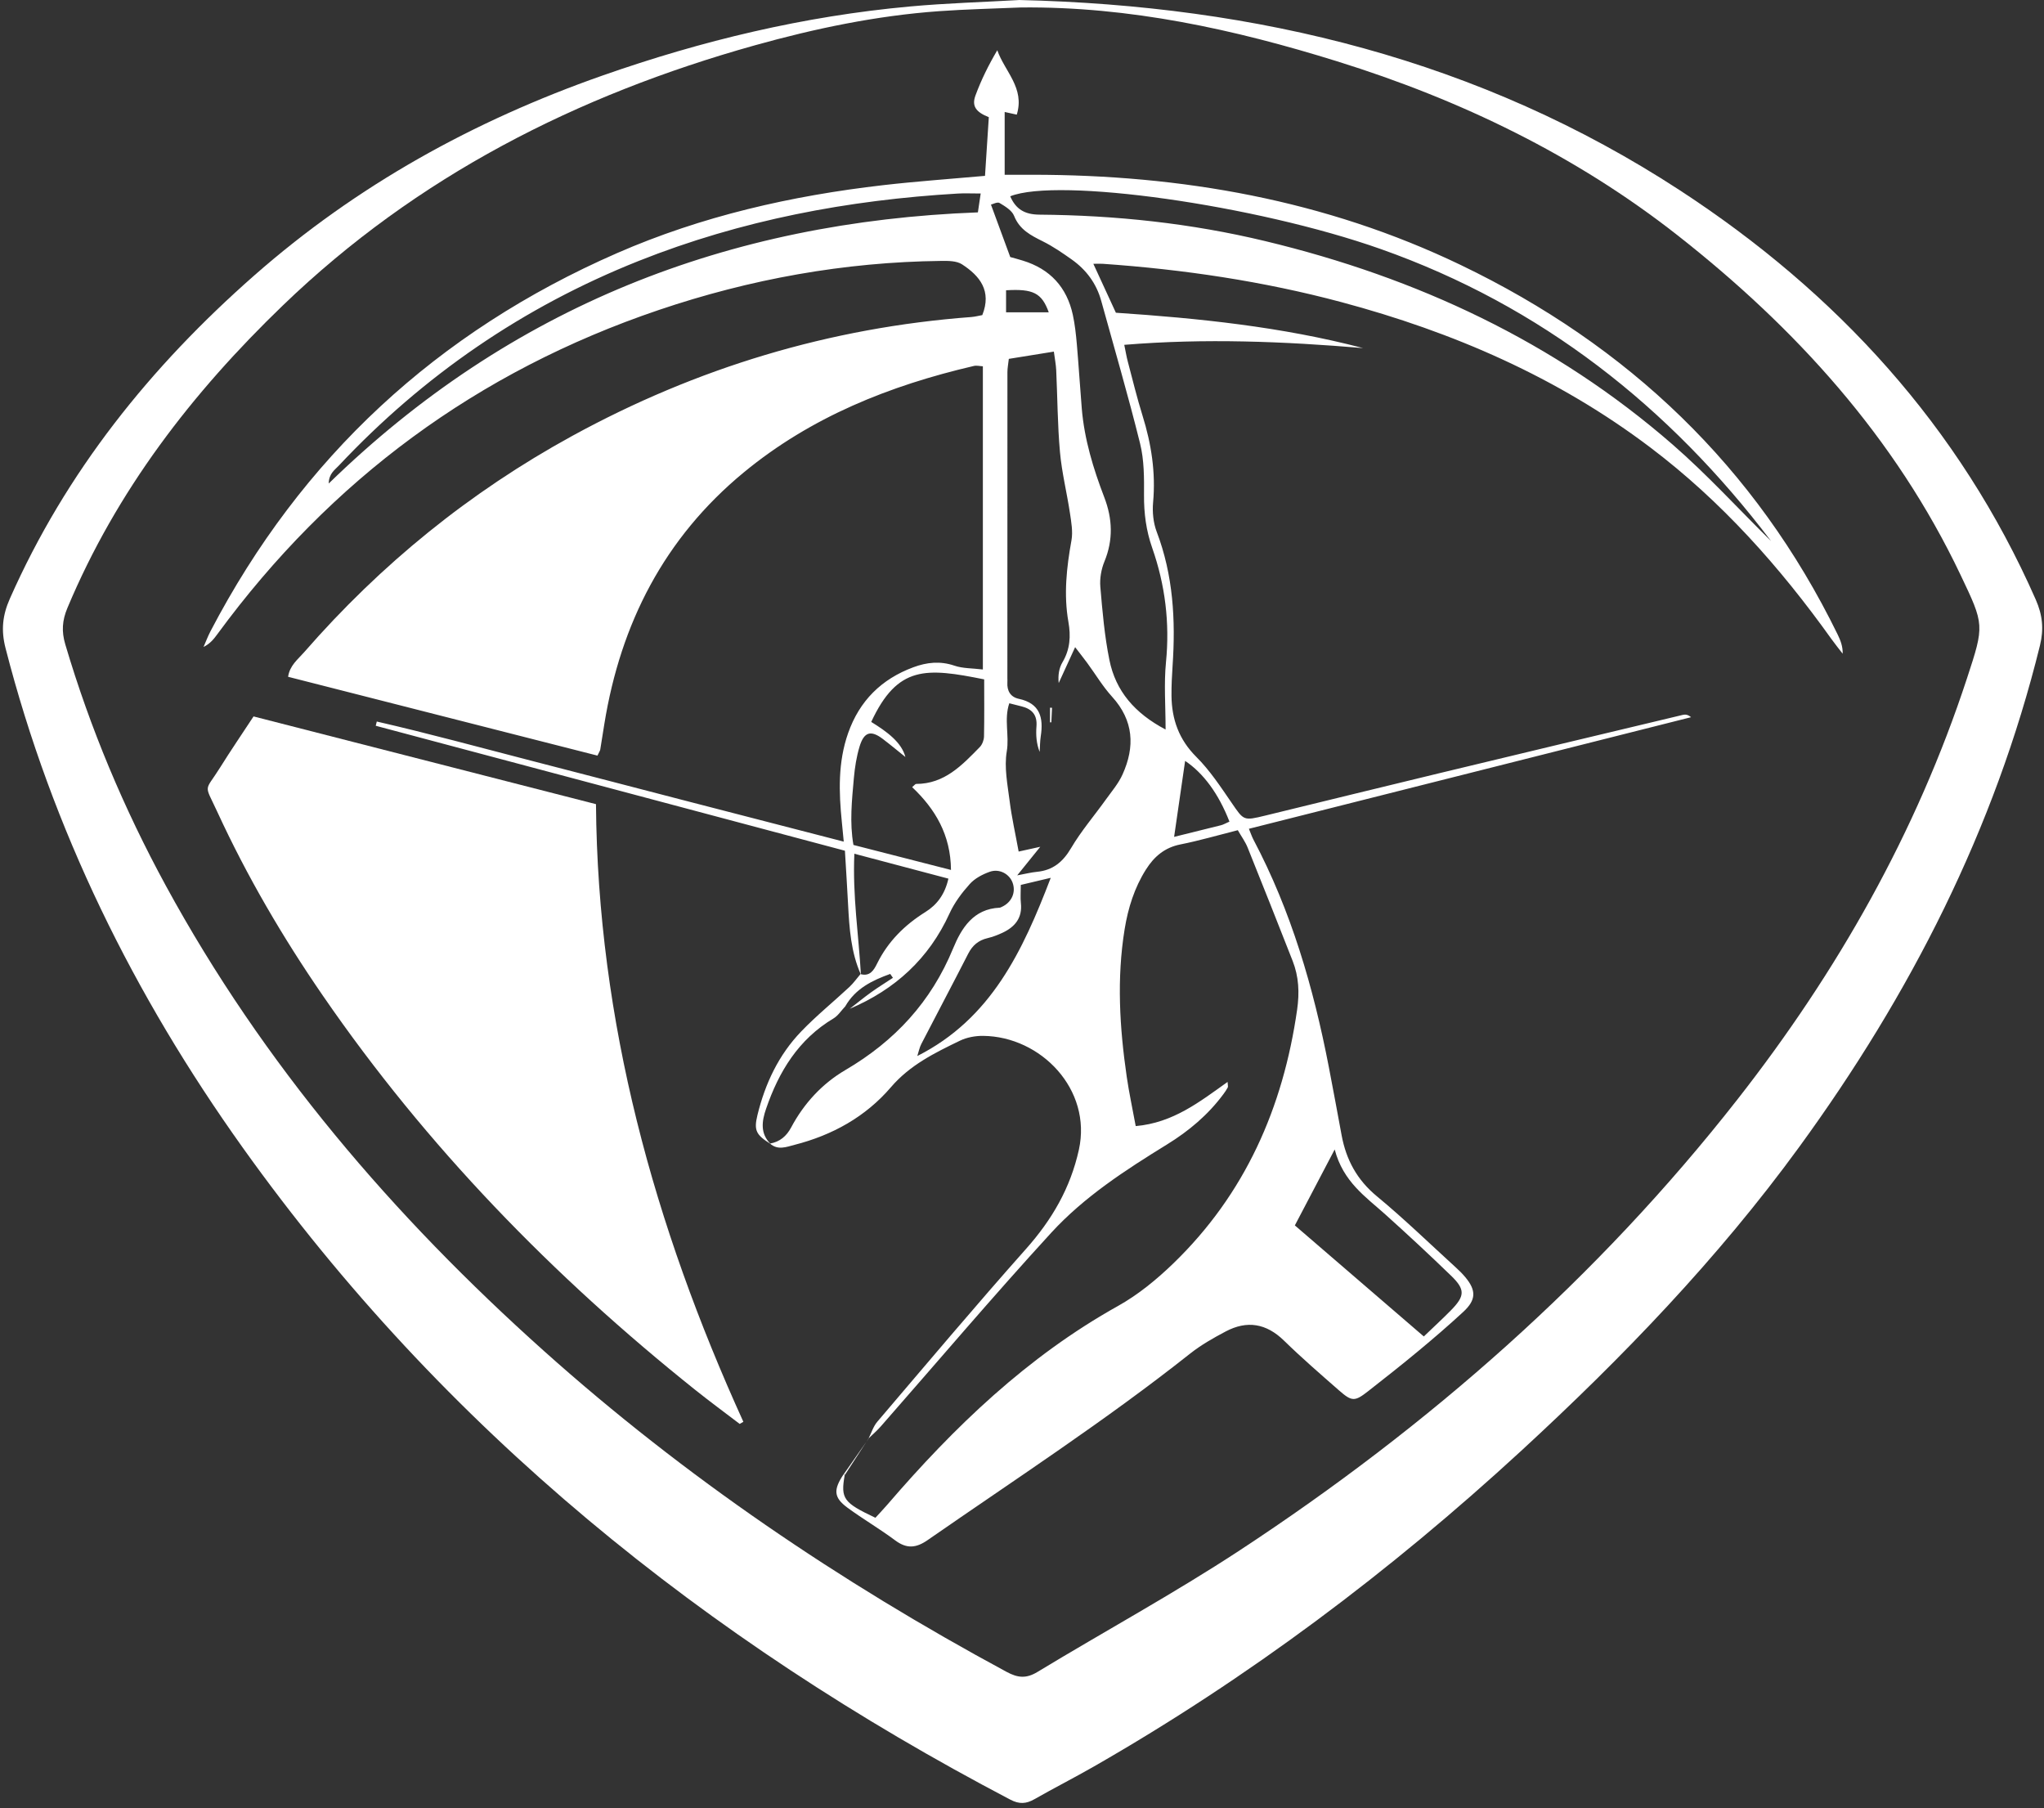 <svg width="355" height="314" viewBox="0 0 355 314" fill="none" xmlns="http://www.w3.org/2000/svg">
<rect x="0" y="0" width="355" height="314" fill="#333333" stroke="none"/>
<path d="M176.96 0C218.429 0.956 257.083 10.447 291.701 33.01C318.93 50.763 340.302 73.993 353.564 104.113C354.747 106.806 354.998 109.226 354.3 112.079C346.432 144.041 331.767 172.719 312.474 199.189C298.347 218.573 281.801 235.735 264.207 251.932C241.455 272.872 216.866 291.36 190.002 306.746C186.587 308.704 183.075 310.486 179.653 312.436C178.219 313.256 177.013 313.324 175.473 312.512C122.533 284.767 77.081 248.199 42.151 199.28C23.276 172.841 9.081 144.14 0.963 112.557C0.159 109.438 0.432 106.836 1.722 103.938C11.471 81.906 26.151 63.668 44.139 47.849C61.968 32.175 82.27 20.97 104.598 13.133C121.949 7.04 139.671 2.799 157.978 1.13C164.434 0.539 170.928 0.357 176.96 0.008V0ZM177.309 1.297C172.567 1.502 167.81 1.601 163.076 1.942C152.182 2.724 141.53 4.954 131.03 7.89C100.205 16.524 72.407 30.612 49.139 53.024C33.358 68.22 20.233 85.229 11.706 105.577C10.796 107.747 10.674 109.651 11.334 111.881C15.659 126.486 21.523 140.43 28.799 153.798C45.679 184.797 68.28 211.161 94.462 234.589C118.929 256.484 145.938 274.738 174.805 290.313C176.785 291.383 178.235 291.512 180.184 290.336C191.868 283.258 203.9 276.71 215.311 269.222C248.176 247.638 277.431 221.965 301.754 190.92C319.105 168.767 332.829 144.61 341.63 117.776C344.672 108.505 344.642 108.52 340.499 99.819C329.142 75.943 311.859 56.946 291.299 40.816C273.615 26.948 253.631 17.305 232.214 10.644C214.34 5.083 196.177 1.1 177.301 1.297H177.309Z" fill="white"/>
<path d="M133.856 198.659C131.314 197.073 130.904 196.307 131.549 193.651C132.877 188.189 135.229 183.189 139.151 179.115C141.776 176.384 144.743 173.979 147.519 171.392C148.232 170.724 148.809 169.905 149.446 169.154C151.077 169.609 151.76 168.494 152.329 167.333C154.226 163.487 157.124 160.619 160.735 158.366C162.746 157.114 164.111 155.285 164.718 152.577C159.324 151.151 154.029 149.747 148.384 148.252C148.058 155.551 149.135 162.379 149.522 169.245C147.785 165.361 147.512 161.218 147.292 157.053C147.14 154.056 146.943 151.067 146.745 147.729C119.494 140.476 92.379 133.253 65.256 126.031C65.317 125.788 65.378 125.538 65.439 125.295C74.383 127.343 83.237 129.771 92.121 132.062C101.089 134.369 110.041 136.713 119.001 139.035C128.052 141.379 137.103 143.716 146.541 146.151C146.404 144.77 146.313 143.769 146.214 142.775C145.683 137.555 145.524 132.373 147.299 127.313C149.272 121.699 153.088 117.921 158.626 115.872C160.948 115.007 163.284 114.749 165.758 115.592C167.214 116.092 168.868 116.032 170.704 116.259V63.607C170.204 63.585 169.642 63.433 169.141 63.547C154.537 66.946 140.866 72.393 129.167 82.043C115.389 93.416 107.795 108.24 104.965 125.697C104.723 127.184 104.503 128.671 104.252 130.158C104.214 130.371 104.07 130.568 103.767 131.213C85.976 126.683 68.086 122.124 50.038 117.526C50.311 115.569 51.745 114.492 52.822 113.262C66.121 97.998 81.606 85.434 99.366 75.708C121.004 63.865 144.098 56.893 168.717 55.05C169.384 54.996 170.044 54.814 170.606 54.716C172.282 50.505 170.158 47.903 167.093 45.908C166.145 45.285 164.673 45.293 163.444 45.308C146.632 45.505 130.282 48.457 114.38 53.843C82.918 64.503 57.419 83.318 37.777 110.091C37.163 110.926 36.541 111.753 35.35 112.345C35.752 111.427 36.108 110.478 36.571 109.591C52.351 79.395 75.969 57.591 107.143 43.965C121.899 37.517 137.452 33.989 153.391 32.153C159.127 31.493 164.893 31.091 171.076 30.537C171.296 27.123 171.516 23.709 171.736 20.348C169.483 19.46 168.739 18.413 169.422 16.57C170.408 13.899 171.668 11.335 173.208 8.725C174.49 12.405 178.025 15.272 176.592 19.908C175.78 19.733 175.165 19.597 174.49 19.445V30.347C176.288 30.347 177.76 30.347 179.232 30.347C205.156 30.347 230.184 34.717 253.695 46.014C282.752 59.973 304.928 81.049 319.161 110.182C319.647 111.184 320.064 112.216 320.034 113.52C319.374 112.663 318.691 111.821 318.061 110.941C309.116 98.43 298.996 87.066 286.667 77.734C270.53 65.519 252.368 57.652 232.961 52.462C219.388 48.836 205.542 46.788 191.537 45.809C191.09 45.779 190.635 45.809 189.891 45.809C191.204 48.654 192.425 51.317 193.806 54.306C208.099 55.262 222.567 56.734 236.731 60.444C223.007 59.291 209.298 58.722 195.262 59.882C195.513 61.081 195.649 61.953 195.877 62.796C196.704 65.929 197.47 69.085 198.434 72.173C199.966 77.097 200.74 82.058 200.27 87.232C200.118 88.909 200.3 90.775 200.892 92.338C203.767 99.887 204.192 107.679 203.653 115.607C203.54 117.337 203.449 119.082 203.464 120.819C203.509 124.908 204.746 128.413 207.773 131.433C210.125 133.777 211.999 136.63 213.895 139.391C216.035 142.502 215.936 142.555 219.745 141.629C229.858 139.164 239.979 136.683 250.099 134.24C264.15 130.856 278.208 127.495 292.266 124.142C292.691 124.043 293.154 124.074 293.7 124.544C268.178 130.985 242.657 137.426 216.907 143.92C217.272 144.8 217.446 145.332 217.704 145.817C224.259 158.221 228.121 171.513 230.776 185.215C231.542 189.19 232.278 193.173 233.014 197.156C233.803 201.397 235.684 204.88 239.114 207.717C243.84 211.624 248.256 215.911 252.793 220.046C253.392 220.592 253.976 221.161 254.492 221.783C256.419 224.089 256.381 225.736 254.151 227.799C251.601 230.159 248.961 232.427 246.291 234.642C243.438 237.009 240.532 239.308 237.604 241.592C235.282 243.405 234.804 243.413 232.536 241.425C229.312 238.603 226.065 235.788 223 232.799C219.927 229.802 216.589 229.248 212.871 231.213C210.732 232.344 208.592 233.558 206.703 235.052C192.068 246.645 176.425 256.818 161.099 267.447C159.089 268.843 157.465 268.972 155.47 267.485C152.784 265.482 149.864 263.783 147.163 261.795C144.78 260.035 144.72 258.692 146.525 255.999L146.707 256.143C145.987 260.248 146.472 260.938 152.041 263.563C152.709 262.827 153.429 262.084 154.105 261.295C165.727 247.783 178.428 235.568 194.162 226.79C197.66 224.84 200.877 222.2 203.767 219.408C216.247 207.353 222.84 192.362 225.283 175.337C225.708 172.363 225.579 169.594 224.502 166.855C221.922 160.293 219.335 153.738 216.695 147.198C216.278 146.159 215.587 145.225 214.98 144.163C211.506 145.043 208.289 145.984 205.011 146.636C202.273 147.175 200.444 148.753 199.033 150.984C197.023 154.163 195.923 157.675 195.323 161.37C193.935 169.92 194.451 178.455 195.687 186.96C196.097 189.782 196.704 192.574 197.25 195.548C203.76 194.979 208.365 191.322 213.205 187.878C213.228 188.424 213.319 188.682 213.235 188.841C213.023 189.251 212.75 189.63 212.477 190.002C209.821 193.591 206.483 196.398 202.69 198.734C195.475 203.18 188.313 207.816 182.577 214.067C172.487 225.076 162.822 236.478 152.974 247.699C152.306 248.458 151.533 249.118 150.812 249.823L150.827 249.839C151.335 248.845 151.669 247.707 152.367 246.887C160.933 236.843 169.43 226.737 178.2 216.874C182.699 211.814 185.908 206.321 187.38 199.652C189.686 189.183 180.779 179.98 170.75 179.881C169.399 179.866 167.912 180.139 166.706 180.724C162.344 182.833 158.034 184.942 154.734 188.796C150.326 193.94 144.56 197.126 137.998 198.803C136.602 199.159 135.1 199.797 133.734 198.583C135.441 198.279 136.594 197.308 137.414 195.768C139.637 191.595 142.808 188.166 146.836 185.807C155.409 180.784 161.722 173.964 165.53 164.708C166.979 161.188 169.043 157.827 173.625 157.622C173.731 157.622 173.845 157.546 173.951 157.501C175.704 156.727 176.493 154.959 175.856 153.252C175.294 151.758 173.572 150.794 171.895 151.386C170.636 151.833 169.308 152.531 168.436 153.502C167.063 155.027 165.765 156.75 164.916 158.616C161.327 166.483 155.44 171.84 147.58 175.178C148.824 174.214 150.038 173.22 151.313 172.302C152.542 171.422 153.824 170.633 155.083 169.799C154.924 169.571 154.772 169.351 154.613 169.123C151.51 170.246 148.581 171.642 146.799 174.76C146.123 175.466 145.569 176.369 144.758 176.854C138.681 180.481 135.267 186.08 133.051 192.544C132.323 194.66 131.982 196.83 133.848 198.659H133.856ZM176.925 147.873C178.132 147.608 179.065 147.403 180.673 147.046C179.133 148.95 178.079 150.263 176.667 152.008C178.139 151.735 179.11 151.484 180.097 151.393C182.866 151.12 184.603 149.686 186.029 147.266C187.782 144.292 190.073 141.629 192.091 138.807C193.1 137.403 194.261 136.045 194.959 134.49C197.144 129.665 196.909 125.121 193.138 120.978C191.515 119.195 190.263 117.071 188.821 115.114C188.237 114.317 187.615 113.543 186.727 112.382C185.643 114.749 184.762 116.684 183.875 118.611C183.731 117.268 183.928 116.009 184.535 114.992C185.855 112.762 185.999 110.471 185.559 107.99C184.724 103.248 185.24 98.544 186.09 93.841C186.363 92.323 186.06 90.654 185.825 89.084C185.294 85.548 184.413 82.058 184.095 78.508C183.67 73.781 183.662 69.024 183.442 64.275C183.397 63.304 183.2 62.333 183.033 61.058C180.195 61.514 177.737 61.908 175.211 62.318C175.105 63.266 174.968 63.941 174.968 64.616C174.953 82.347 174.96 100.069 174.96 117.799C174.96 118.035 174.983 118.262 174.96 118.497C174.869 119.977 175.514 121.046 176.941 121.35C180.65 122.139 181.25 124.635 180.757 127.852C180.62 128.747 180.628 129.673 180.567 130.575C179.99 129.096 179.899 127.609 180.013 126.137C180.172 124.149 179.239 123.11 177.418 122.662C176.751 122.496 176.083 122.329 175.294 122.124C174.346 124.916 175.325 127.708 174.854 130.484C174.384 133.261 174.991 136.25 175.355 139.118C175.712 141.963 176.356 144.778 176.918 147.873H176.925ZM175.476 44.641C175.863 44.747 176.758 44.982 177.638 45.255C182.373 46.704 185.294 49.876 186.333 54.693C186.697 56.385 186.879 58.122 187.031 59.844C187.349 63.532 187.577 67.234 187.881 70.929C188.328 76.285 189.876 81.368 191.788 86.352C193.214 90.062 193.373 93.734 191.818 97.505C191.264 98.848 190.984 100.456 191.105 101.905C191.469 106.161 191.833 110.448 192.683 114.621C193.768 119.984 197.06 123.854 202.439 126.683C202.439 122.518 202.136 118.717 202.508 114.977C203.183 108.149 202.364 101.564 200.118 95.153C199.063 92.149 198.669 89.137 198.692 85.966C198.714 82.976 198.722 79.888 198.009 77.021C195.953 68.721 193.54 60.505 191.264 52.258C190.43 49.231 188.662 46.848 186.12 45.05C184.52 43.92 182.881 42.789 181.128 41.917C179.034 40.87 177.085 39.899 176.129 37.486C175.749 36.538 174.566 35.825 173.602 35.248C173.223 35.021 172.449 35.453 172.108 35.529C173.2 38.503 174.209 41.249 175.461 44.641H175.476ZM307.599 93.962C289.892 70.61 267.678 53.092 239.804 43.245C218.007 35.544 183.7 30.772 175.454 34.087C176.432 36.341 177.98 37.251 180.514 37.274C193.753 37.38 206.855 38.769 219.752 41.871C246.071 48.191 269.999 59.351 290.514 77.21C296.522 82.438 301.924 88.363 307.599 93.962ZM157.268 131.471C156.236 130.644 154.81 129.453 153.338 128.33C151.259 126.744 150.061 127.078 149.287 129.642C148.756 131.395 148.468 133.246 148.301 135.082C147.959 138.951 147.534 142.836 148.225 146.728C153.968 148.199 159.415 149.595 165.166 151.067C165.113 144.967 162.435 140.491 158.421 136.69C158.801 136.372 158.96 136.129 159.119 136.129C164.036 136.129 167.085 132.882 170.166 129.733C170.598 129.293 170.886 128.519 170.902 127.89C170.97 124.559 170.932 121.229 170.932 117.974C160.849 115.948 155.903 115.516 151.313 125.363C154.021 127.032 156.601 128.906 157.253 131.471H157.268ZM247.285 232.078C248.976 230.455 250.501 229.059 251.958 227.579C254.446 225.053 254.515 223.938 252.011 221.517C248.271 217.899 244.455 214.348 240.578 210.866C237.179 207.816 233.287 205.229 231.808 199.607C229.175 204.622 227.005 208.764 224.889 212.793C232.46 219.31 239.721 225.561 247.277 232.071L247.285 232.078ZM170.333 33.602C168.663 33.602 167.518 33.541 166.38 33.609C147.307 34.725 128.742 38.222 110.921 45.316C90.907 53.282 73.579 65.163 58.846 80.852C58.14 81.603 57.116 82.248 57.093 83.963C88.646 53.221 126.481 38.503 169.839 36.879C170.006 35.772 170.135 34.892 170.325 33.602H170.333ZM177.29 153.669C177.29 154.967 177.206 155.892 177.305 156.795C177.593 159.382 176.288 160.953 174.111 161.977C173.284 162.364 172.404 162.698 171.516 162.91C169.938 163.282 168.899 164.162 168.155 165.618C165.477 170.861 162.715 176.058 160.015 181.285C159.688 181.915 159.559 182.635 159.317 183.379C172.153 176.892 177.616 165.156 182.494 152.433C180.658 152.873 179.133 153.229 177.282 153.669H177.29ZM213.531 142.676C211.642 137.821 209.002 134.255 205.831 132.131C205.209 136.44 204.579 140.78 203.919 145.324C206.718 144.634 209.389 143.981 212.052 143.306C212.484 143.2 212.879 142.957 213.524 142.676H213.531ZM182.145 54.23C180.939 50.877 179.437 50.126 174.733 50.407V54.23H182.145Z" fill="white"/>
<path d="M128.461 247.261C125.897 245.304 123.287 243.384 120.768 241.374C95.998 221.587 74.095 199.085 56.084 172.911C49.112 162.783 42.913 152.199 37.762 141.024C35.418 135.933 35.486 137.656 38.225 133.286C40.053 130.357 42.003 127.497 44.036 124.409C63.898 129.5 83.586 134.545 103.509 139.643C103.804 177.425 113.614 212.84 129.106 246.897C128.894 247.018 128.681 247.147 128.469 247.268L128.461 247.261Z" fill="white"/>
<path d="M146.549 255.986C147.983 253.937 149.417 251.889 150.851 249.833L150.835 249.818C149.47 251.919 148.097 254.021 146.731 256.13L146.549 255.986Z" fill="white"/>
<path d="M182.367 125.431V122.897C182.481 122.897 182.602 122.897 182.716 122.904C182.678 123.746 182.633 124.596 182.595 125.438C182.519 125.438 182.443 125.438 182.367 125.431Z" fill="white"/>
</svg>
